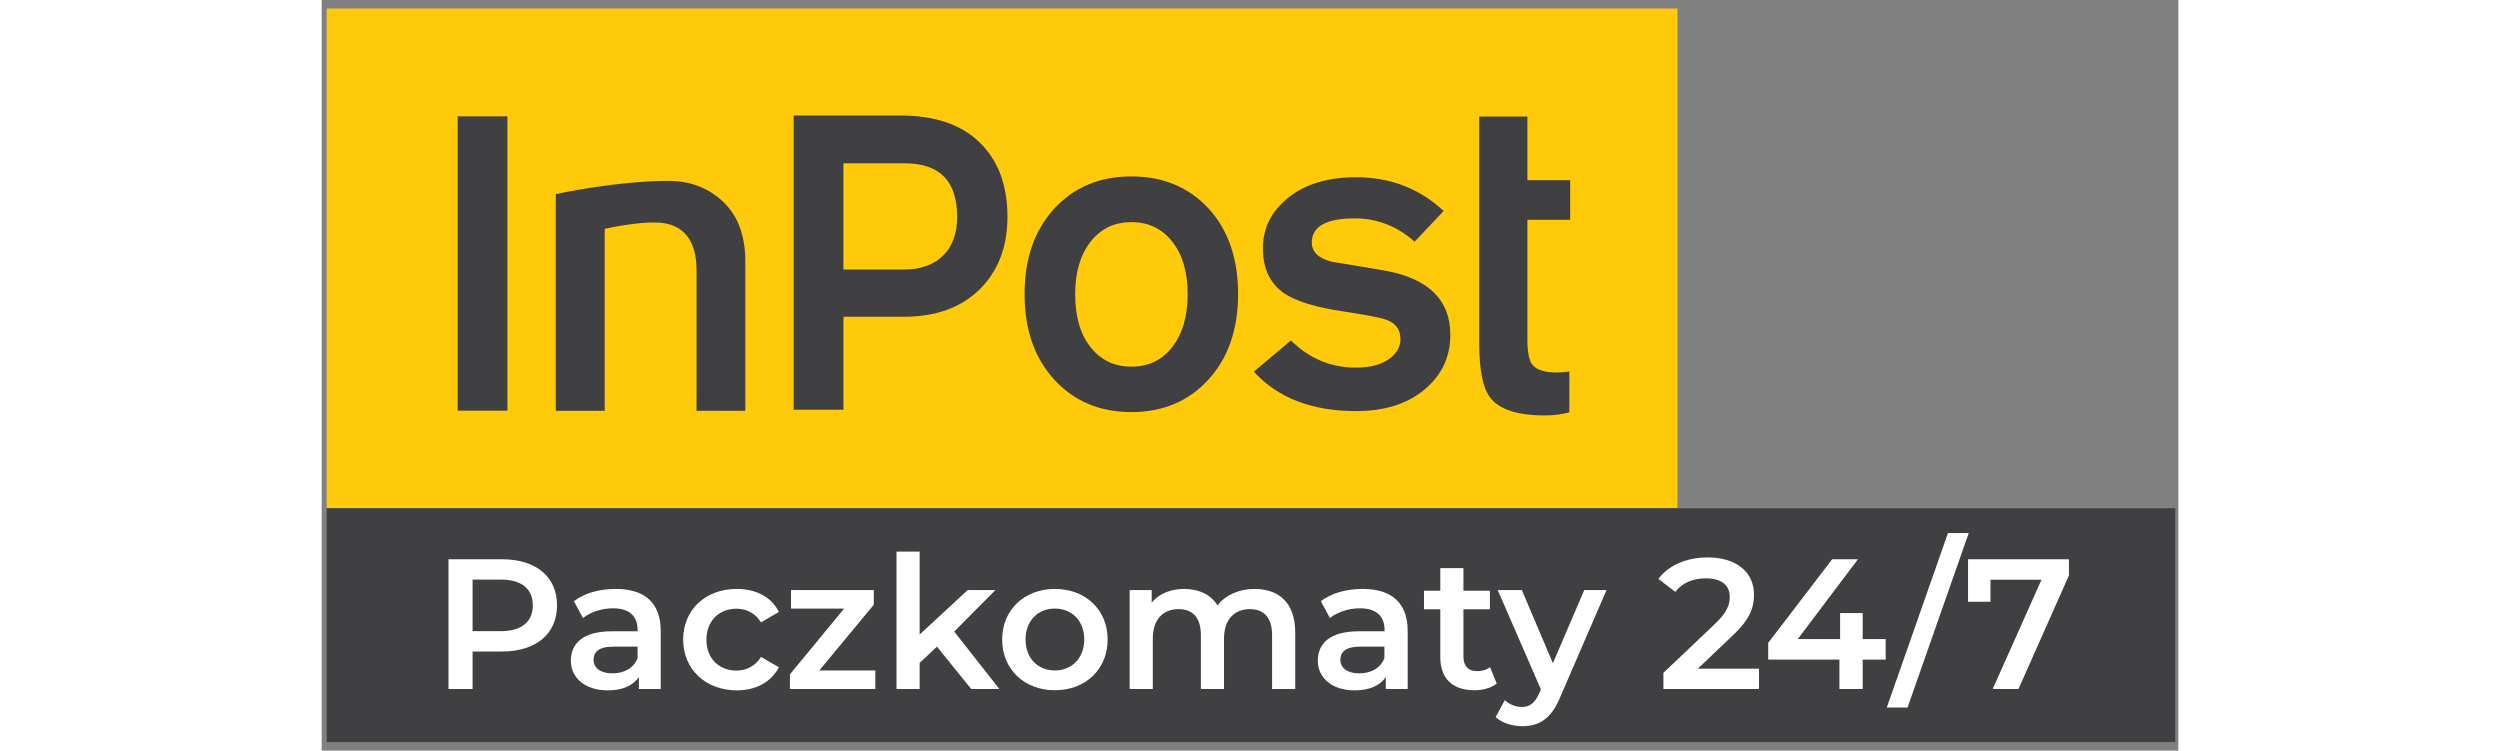 <?xml version="1.0" encoding="utf-8"?>
<!-- Generator: Adobe Illustrator 24.1.3, SVG Export Plug-In . SVG Version: 6.00 Build 0)  -->
<svg version="1.1" id="Warstwa_1" xmlns="http://www.w3.org/2000/svg" xmlns:xlink="http://www.w3.org/1999/xlink" x="0px" y="0px"
	 viewBox="0 0 133.23 53.86" style="enable-background:new 0 0 133.23 53.86;" xml:space="preserve" height="40px"> 
<rect x="0" y="0" width="133.23" height="53.86" fill="#808080" stroke="none"/> 
<style type="text/css">
	.st0{fill:#FECA09;}
	.st1{fill:#404042;}
	.st2{fill:#FFFFFF;}
</style>
<g>
	<g>
		<rect x="0.36" y="0.61" class="st0" width="96.93" height="35.86"/>
		<path class="st1" d="M30.4,29.48H26.9v-10.1c0-2.12-0.93-3.27-2.63-3.4c-1.06-0.08-2.74,0.17-3.96,0.44v13.06H16.8V13.93
			c0,0,4.27-0.95,8.11-0.95c1.67,0,3,0.6,4,1.6c1,1,1.49,2.39,1.49,4.18V29.48z"/>
		<path class="st1" d="M89.53,29.59c-0.57,0.15-1.17,0.22-1.79,0.22c-1.97,0-3.29-0.45-3.92-1.32c-0.51-0.69-0.76-2.01-0.76-3.94
			V8.36h3.46v4.57h3.07v2.84h-3.07v8.56c0,0.93,0.12,1.54,0.35,1.83c0.28,0.37,0.87,0.57,1.77,0.57c0.25,0,0.55-0.03,0.89-0.07
			V29.59z"/>
		<rect x="9.76" y="8.35" class="st1" width="3.57" height="21.12"/>
		<path class="st1" d="M45.6,15.56c0-2.56-1.25-3.84-3.75-3.84h-4.41v7.62h4.35c1.19,0,2.13-0.33,2.8-1
			C45.26,17.69,45.6,16.76,45.6,15.56 M49.21,15.56c0,2.16-0.67,3.9-2,5.21c-1.34,1.31-3.15,1.96-5.44,1.96h-4.33v6.67h-3.57V8.29
			h7.65c2.48,0,4.38,0.64,5.7,1.94C48.55,11.52,49.21,13.29,49.21,15.56"/>
		<path class="st1" d="M62.14,21.11c0-1.59-0.37-2.85-1.11-3.78c-0.74-0.93-1.71-1.39-2.93-1.39s-2.2,0.47-2.93,1.41
			c-0.74,0.95-1.1,2.2-1.1,3.77c0,1.59,0.36,2.85,1.1,3.79c0.74,0.93,1.71,1.4,2.93,1.4s2.2-0.46,2.93-1.4
			C61.77,23.96,62.14,22.7,62.14,21.11 M65.76,21.1c0,2.54-0.71,4.59-2.13,6.14c-1.42,1.55-3.26,2.33-5.53,2.33
			c-2.26,0-4.11-0.78-5.53-2.33c-1.42-1.55-2.13-3.6-2.13-6.14s0.71-4.58,2.13-6.13c1.42-1.54,3.26-2.31,5.53-2.31
			c2.29,0,4.13,0.78,5.55,2.31C65.06,16.52,65.76,18.56,65.76,21.1"/>
		<path class="st1" d="M80.99,24.02c0,1.6-0.62,2.91-1.86,3.94c-1.24,1.03-2.87,1.54-4.9,1.54c-3.16,0-5.61-0.94-7.34-2.83
			l2.66-2.24c1.32,1.3,2.87,1.95,4.65,1.95c0.99,0,1.76-0.19,2.34-0.58c0.57-0.39,0.87-0.87,0.87-1.47c0-0.67-0.33-1.14-1-1.38
			c-0.39-0.15-1.41-0.34-3.08-0.6c-2.01-0.29-3.44-0.74-4.29-1.32c-1-0.71-1.5-1.78-1.5-3.21c0-1.45,0.61-2.66,1.82-3.64
			c1.22-0.97,2.84-1.46,4.88-1.46c2.45,0,4.55,0.81,6.27,2.42l-2.08,2.2c-1.26-1.11-2.69-1.67-4.3-1.67c-2.05,0-3.08,0.58-3.08,1.73
			c0,0.67,0.47,1.13,1.41,1.38c1.33,0.21,2.64,0.43,3.94,0.66C79.46,20.02,80.99,21.55,80.99,24.02"/>
	</g>
	<rect x="0.36" y="36.47" class="st1" width="132.65" height="16.78"/>
	<g>
		<path class="st2" d="M16.89,43.44c0,2.05-1.51,3.31-3.96,3.31h-2.1v2.69H9.1v-9.31h3.83C15.38,40.13,16.89,41.38,16.89,43.44
			 M15.15,43.44c0-1.17-0.78-1.85-2.3-1.85h-2.02v3.7h2.02C14.36,45.29,15.15,44.61,15.15,43.44"/>
		<path class="st2" d="M24.33,45.28v4.16h-1.57v-0.86c-0.4,0.61-1.17,0.96-2.23,0.96c-1.62,0-2.65-0.89-2.65-2.13
			c0-1.18,0.8-2.11,2.95-2.11h1.84v-0.11c0-0.97-0.58-1.54-1.77-1.54c-0.8,0-1.62,0.27-2.15,0.7l-0.65-1.21
			c0.76-0.59,1.86-0.88,3-0.88C23.15,42.26,24.33,43.23,24.33,45.28 M22.67,47.22V46.4h-1.72c-1.13,0-1.44,0.43-1.44,0.94
			c0,0.6,0.51,0.98,1.36,0.98C21.69,48.32,22.39,47.95,22.67,47.22"/>
		<path class="st2" d="M25.94,45.89c0-2.13,1.6-3.63,3.84-3.63c1.38,0,2.49,0.57,3.03,1.65l-1.28,0.75
			c-0.43-0.68-1.06-0.98-1.77-0.98c-1.22,0-2.15,0.85-2.15,2.22c0,1.38,0.93,2.22,2.15,2.22c0.7,0,1.34-0.31,1.77-0.98l1.28,0.74
			c-0.55,1.06-1.65,1.66-3.03,1.66C27.54,49.53,25.94,48.02,25.94,45.89"/>
		<polygon class="st2" points="39.73,48.11 39.73,49.44 33.6,49.44 33.6,48.39 37.49,43.67 33.68,43.67 33.68,42.34 39.62,42.34 
			39.62,43.39 35.71,48.11 		"/>
		<polygon class="st2" points="44.15,46.4 42.91,47.57 42.91,49.44 41.25,49.44 41.25,39.58 42.91,39.58 42.91,45.53 46.36,42.34 
			48.35,42.34 45.39,45.32 48.63,49.44 46.61,49.44 		"/>
		<path class="st2" d="M48.83,45.89c0-2.13,1.6-3.63,3.78-3.63c2.21,0,3.79,1.5,3.79,3.63c0,2.13-1.58,3.64-3.79,3.64
			C50.42,49.53,48.83,48.02,48.83,45.89 M54.72,45.89c0-1.36-0.9-2.22-2.11-2.22c-1.2,0-2.1,0.86-2.1,2.22c0,1.36,0.9,2.22,2.1,2.22
			C53.81,48.11,54.72,47.25,54.72,45.89"/>
		<path class="st2" d="M69.86,45.37v4.07H68.2v-3.86c0-1.26-0.58-1.87-1.6-1.87c-1.09,0-1.85,0.72-1.85,2.13v3.6h-1.66v-3.86
			c0-1.26-0.58-1.87-1.6-1.87c-1.1,0-1.85,0.72-1.85,2.13v3.6h-1.66v-7.1h1.58v0.9c0.53-0.64,1.36-0.98,2.33-0.98
			c1.04,0,1.9,0.39,2.39,1.18c0.57-0.73,1.53-1.18,2.66-1.18C68.66,42.26,69.86,43.23,69.86,45.37"/>
		<path class="st2" d="M77.93,45.28v4.16h-1.57v-0.86c-0.4,0.61-1.17,0.96-2.23,0.96c-1.62,0-2.65-0.89-2.65-2.13
			c0-1.18,0.8-2.11,2.95-2.11h1.84v-0.11c0-0.97-0.59-1.54-1.77-1.54c-0.8,0-1.62,0.27-2.15,0.7l-0.65-1.21
			c0.76-0.59,1.86-0.88,3-0.88C76.74,42.26,77.93,43.23,77.93,45.28 M76.26,47.22V46.4h-1.72c-1.13,0-1.44,0.43-1.44,0.94
			c0,0.6,0.51,0.98,1.36,0.98C75.28,48.32,75.99,47.95,76.26,47.22"/>
		<path class="st2" d="M84.32,49.05c-0.4,0.32-1,0.48-1.6,0.48c-1.56,0-2.45-0.82-2.45-2.39v-3.42h-1.17v-1.33h1.17v-1.62h1.66v1.62
			h1.9v1.33h-1.9v3.38c0,0.69,0.35,1.06,0.98,1.06c0.35,0,0.68-0.09,0.93-0.29L84.32,49.05z"/>
		<path class="st2" d="M92.2,42.34l-3.32,7.67c-0.65,1.61-1.56,2.1-2.74,2.1c-0.7,0-1.45-0.24-1.9-0.65l0.66-1.22
			c0.32,0.31,0.77,0.49,1.22,0.49c0.58,0,0.93-0.28,1.25-0.98l0.12-0.28l-3.1-7.13h1.73l2.23,5.25l2.25-5.25H92.2z"/>
		<path class="st2" d="M103.14,47.98v1.46h-6.86v-1.16l3.7-3.51c0.9-0.86,1.06-1.41,1.06-1.93c0-0.85-0.58-1.34-1.73-1.34
			c-0.9,0-1.66,0.31-2.18,0.97l-1.21-0.93c0.72-0.97,2.01-1.54,3.54-1.54c2.02,0,3.32,1.02,3.32,2.67c0,0.9-0.25,1.73-1.54,2.94
			l-2.49,2.37H103.14z"/>
		<polygon class="st2" points="112.23,47.33 110.58,47.33 110.58,49.44 108.91,49.44 108.91,47.33 103.8,47.33 103.8,46.13 
			108.39,40.13 110.24,40.13 105.92,45.86 108.96,45.86 108.96,43.99 110.58,43.99 110.58,45.86 112.23,45.86 		"/>
		<polygon class="st2" points="116.7,38.25 118.19,38.25 113.8,50.77 112.31,50.77 		"/>
		<polygon class="st2" points="125.38,40.13 125.38,41.29 121.76,49.44 119.91,49.44 123.41,41.6 119.75,41.6 119.75,43.18 
			118.14,43.18 118.14,40.13 		"/>
	</g>
</g>
</svg>
